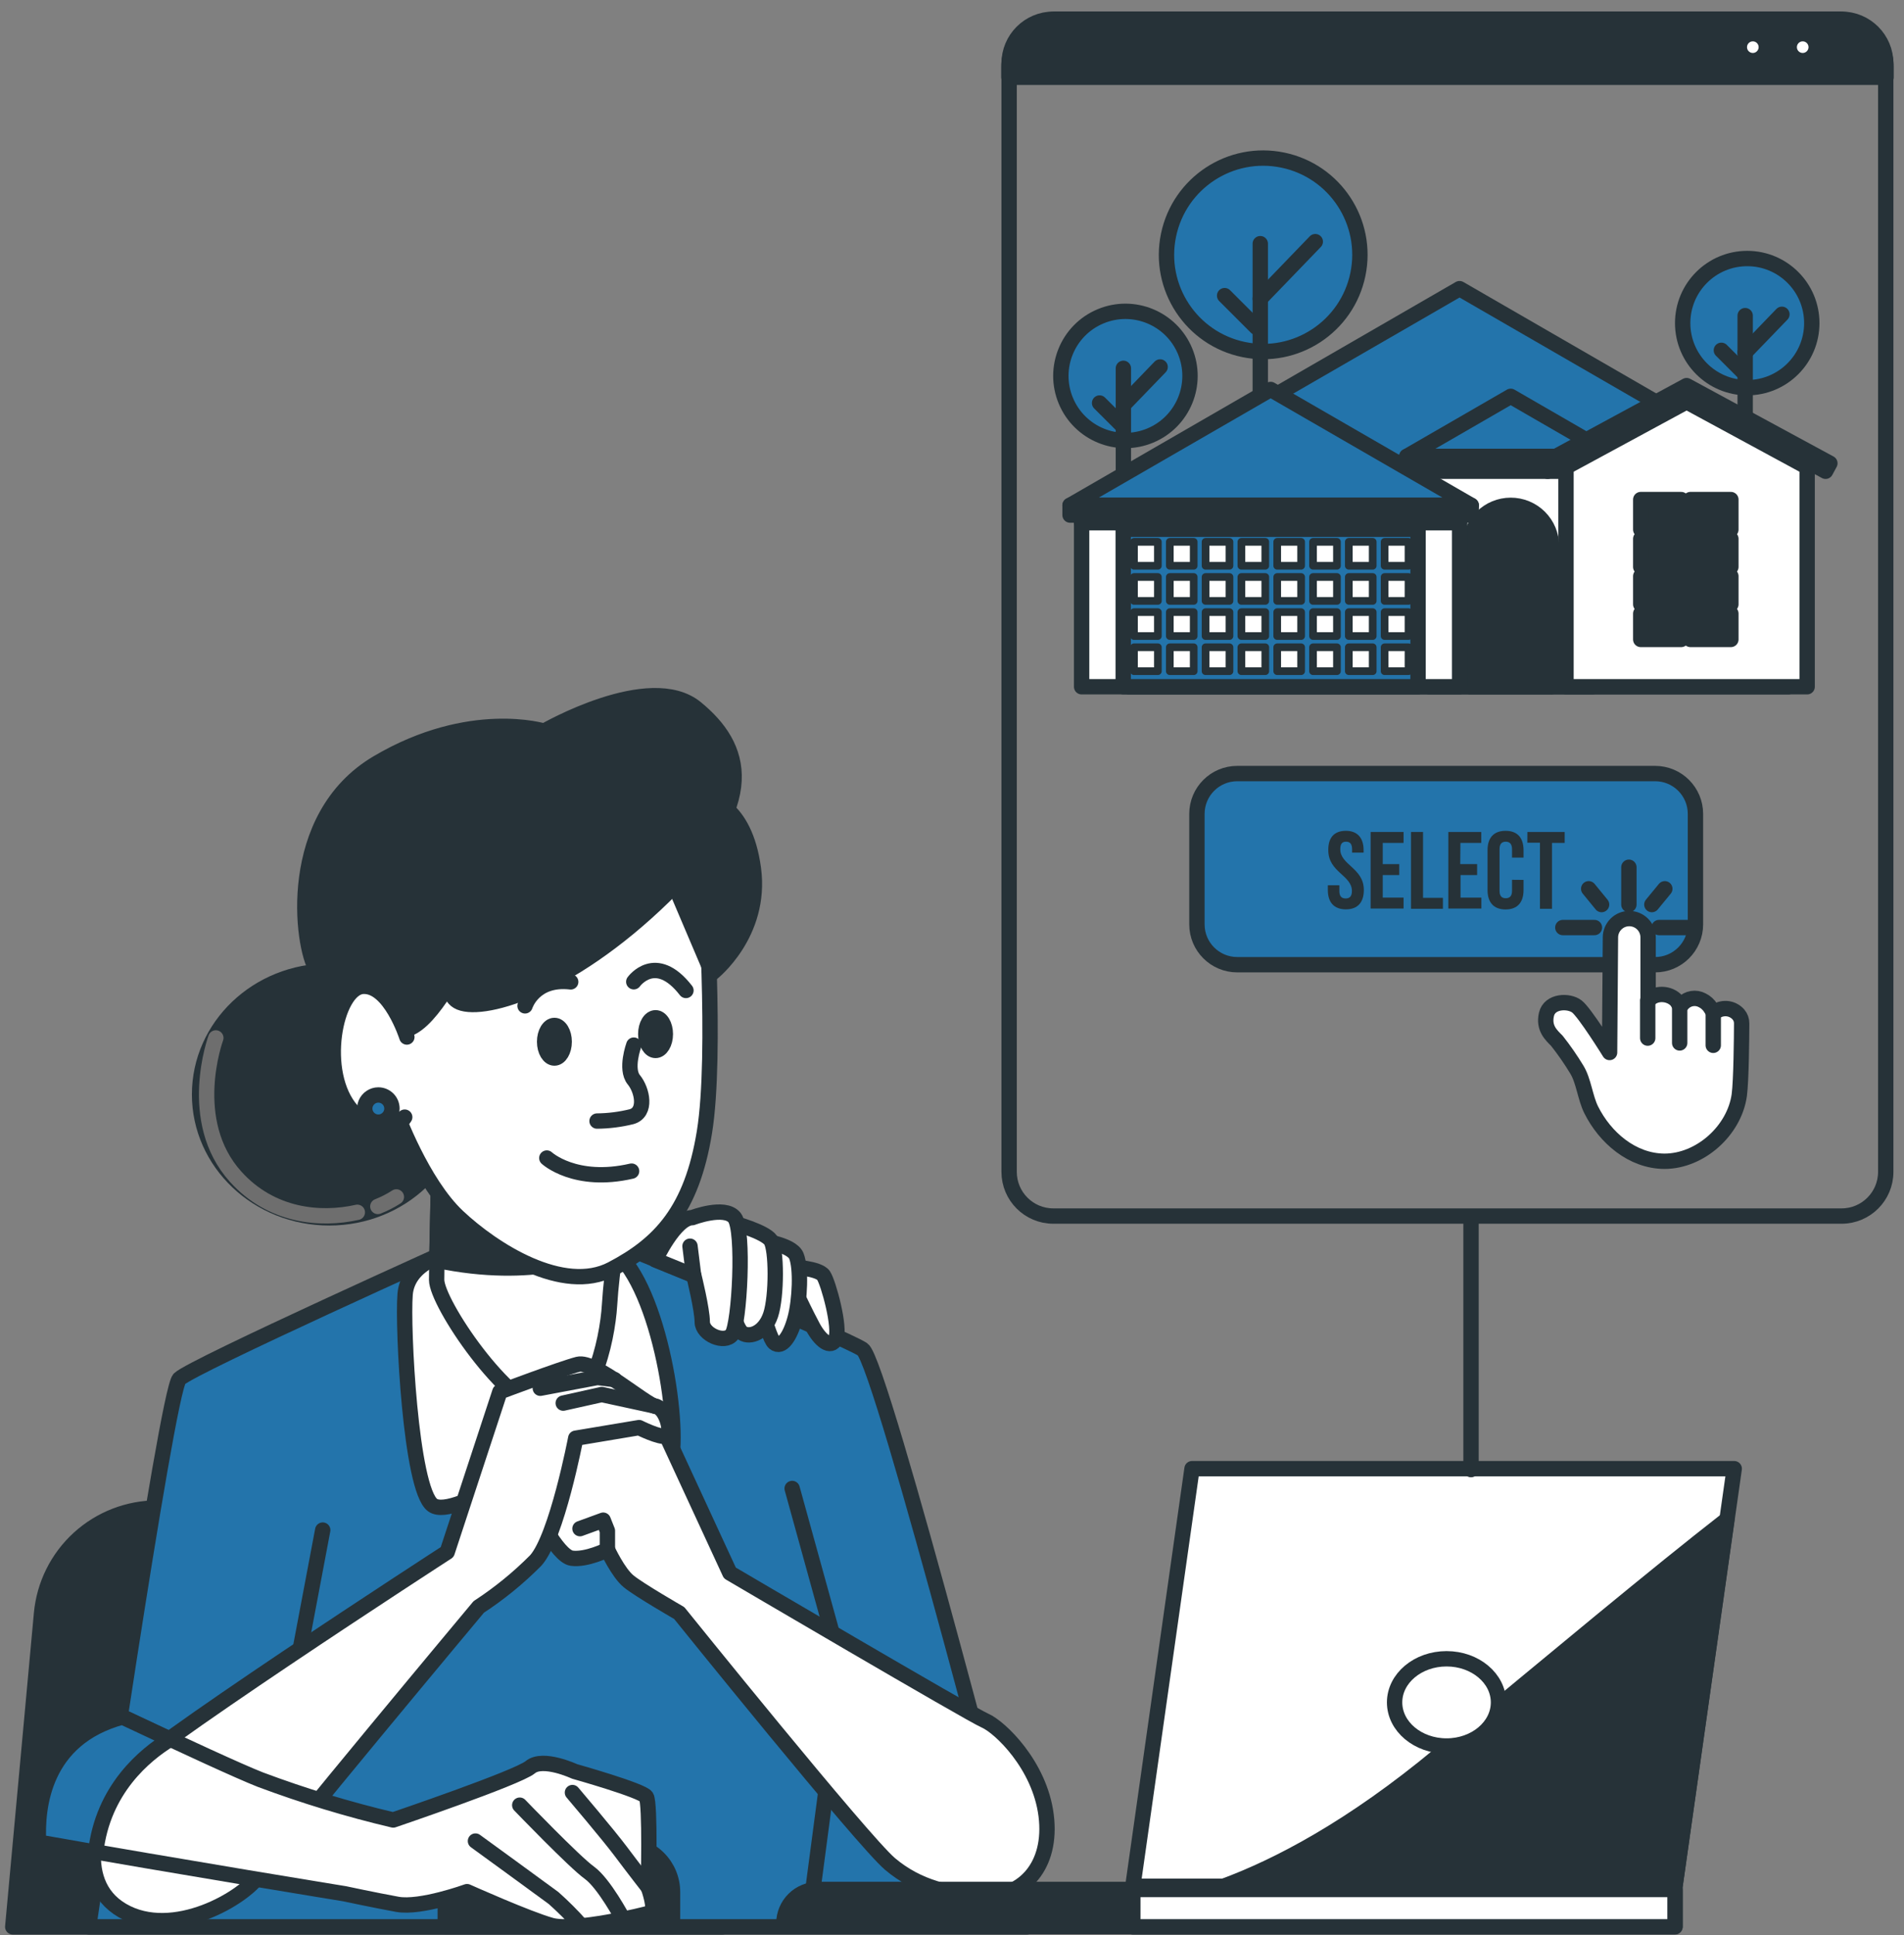 <svg width="124" height="126" viewBox="0 0 124 126" fill="none" xmlns="http://www.w3.org/2000/svg">
<rect x="0" y="0" width="124" height="126" fill="#808080" stroke="none"/>
<path d="M47.063 125.453L41.159 103.762C40.723 102.16 39.773 100.746 38.453 99.738C37.134 98.73 35.52 98.184 33.86 98.185H10.241C8.354 98.184 6.535 98.889 5.141 100.16C3.747 101.431 2.879 103.177 2.705 105.056L0.83 125.453H47.063Z" fill="#263238" stroke="#263238" stroke-linecap="round" stroke-linejoin="round"/>
<path d="M30.222 80.987C30.222 80.987 12.503 88.954 11.681 89.775C10.86 90.597 5.774 125.453 5.774 125.453H66.89C66.89 125.453 57.412 88.676 56.178 87.855C54.944 87.034 38.736 80.301 38.324 80.301C37.911 80.301 30.222 80.987 30.222 80.987Z" fill="#2374AB" stroke="#263238" stroke-linecap="round" stroke-linejoin="round"/>
<path d="M51.564 82.487C51.564 82.487 53.316 82.57 53.634 83.046C53.953 83.522 54.76 86.471 54.43 87.172C54.099 87.874 53.394 87.251 52.929 86.377C52.464 85.503 52.051 84.625 52.051 84.625L51.174 83.988L51.564 82.487Z" fill="white" stroke="#263238" stroke-linecap="round" stroke-linejoin="round"/>
<path d="M49.313 80.736C49.313 80.736 51.545 80.976 51.864 81.771C52.183 82.566 52.1 84.641 51.781 85.833C51.462 87.026 50.907 87.825 50.427 87.427C49.947 87.03 48.994 82.806 48.994 82.33C48.994 81.854 49.073 80.736 49.313 80.736Z" fill="white" stroke="#263238" stroke-linecap="round" stroke-linejoin="round"/>
<path d="M47.723 79.622C47.723 79.622 49.793 80.18 50.191 80.747C50.589 81.313 50.589 84.411 50.191 85.604C49.793 86.797 48.837 87.105 48.357 86.801C47.877 86.497 47.404 84.49 47.404 83.534C47.404 82.577 47.723 79.622 47.723 79.622Z" fill="white" stroke="#263238" stroke-linecap="round" stroke-linejoin="round"/>
<path d="M45.09 79.277C45.09 79.277 47.194 78.466 47.839 79.277C48.484 80.087 48.162 86.231 47.678 86.879C47.194 87.528 45.735 86.879 45.735 86.069C45.735 85.259 45.187 83.05 45.187 83.05L42.678 82.03C42.678 82.03 43.957 79.277 45.09 79.277Z" fill="white" stroke="#263238" stroke-linecap="round" stroke-linejoin="round"/>
<path d="M45.173 83.046L44.937 81.137" stroke="#263238" stroke-linecap="round" stroke-linejoin="round"/>
<path d="M29.235 81.595C29.235 81.595 26.561 82.127 26.384 84.269C26.208 86.411 26.741 96.921 28.166 97.99C29.591 99.059 36.56 94.066 36.56 94.066C36.56 94.066 42.063 96.928 43.312 96.028C44.561 95.128 43.488 85.871 40.818 82.307C38.147 78.744 29.235 81.595 29.235 81.595Z" fill="white" stroke="#263238" stroke-linecap="round" stroke-linejoin="round"/>
<path d="M18.309 113.961L21.017 99.621" stroke="#263238" stroke-linecap="round" stroke-linejoin="round"/>
<path d="M51.59 96.913L54.839 108.668L52.674 125.056" stroke="#263238" stroke-linecap="round" stroke-linejoin="round"/>
<path d="M21.445 79.292C26.11 79.292 29.892 75.695 29.892 71.257C29.892 66.82 26.11 63.223 21.445 63.223C16.78 63.223 12.998 66.82 12.998 71.257C12.998 75.695 16.78 79.292 21.445 79.292Z" fill="#263238" stroke="#263238" stroke-linecap="round" stroke-linejoin="round"/>
<path d="M24.607 78.549C25.029 78.383 25.433 78.176 25.814 77.93" stroke="#6E6E6E" stroke-linecap="round" stroke-linejoin="round"/>
<path d="M14.056 67.578C14.056 67.578 12.06 72.979 15.35 76.617C17.664 79.183 20.852 79.475 23.271 78.931" stroke="#6E6E6E" stroke-linecap="round" stroke-linejoin="round"/>
<path d="M28.572 76.456C28.572 76.456 28.436 81.812 28.436 83.324C28.436 84.835 32.968 91.576 35.713 91.973C38.459 92.371 39.558 87.303 39.697 84.97C39.835 82.637 40.383 79.344 40.383 79.344C40.383 79.344 32.435 80.987 28.572 76.456Z" fill="white" stroke="#263238" stroke-linecap="round" stroke-linejoin="round"/>
<path d="M38.597 81.614L37.202 79.629C34.547 79.652 30.826 79.13 28.575 76.456C28.575 76.456 28.489 79.914 28.451 82.056C34.828 83.403 38.597 81.614 38.597 81.614Z" fill="#263238" stroke="#263238" stroke-linecap="round" stroke-linejoin="round"/>
<path d="M25.825 72.473C25.825 72.473 27.472 77.004 29.809 79.202C32.146 81.4 36.677 84.284 39.835 82.634C42.993 80.983 45.052 78.789 45.877 73.71C46.703 68.632 45.877 56.955 45.877 56.955C45.877 56.955 45.465 54.484 41.069 53.658C36.673 52.833 29.122 54.345 27.611 57.368C26.099 60.391 25.683 64.371 25.683 66.843C25.683 69.314 25.825 72.473 25.825 72.473Z" fill="white" stroke="#263238" stroke-linecap="round" stroke-linejoin="round"/>
<path d="M36.107 68.887C36.459 68.887 36.744 68.411 36.744 67.825C36.744 67.239 36.459 66.764 36.107 66.764C35.755 66.764 35.469 67.239 35.469 67.825C35.469 68.411 35.755 68.887 36.107 68.887Z" fill="#263238" stroke="#263238" stroke-linecap="round" stroke-linejoin="round"/>
<path d="M43.331 67.327C43.331 67.915 43.046 68.392 42.693 68.392C42.341 68.392 42.056 67.915 42.056 67.327C42.056 66.738 42.341 66.265 42.693 66.265C43.046 66.265 43.331 66.742 43.331 67.327Z" fill="#263238" stroke="#263238" stroke-linecap="round" stroke-linejoin="round"/>
<path d="M34.194 65.489C34.194 65.489 34.76 63.647 37.168 63.928" stroke="#263238" stroke-linecap="round" stroke-linejoin="round"/>
<path d="M41.275 63.921C41.275 63.921 42.693 61.94 44.673 64.487" stroke="#263238" stroke-linecap="round" stroke-linejoin="round"/>
<path d="M41.276 68.046C41.276 68.046 40.709 69.603 41.276 70.297C41.842 70.991 42.127 72.424 41.133 72.705C40.397 72.887 39.641 72.983 38.883 72.99" stroke="#263238" stroke-linecap="round" stroke-linejoin="round"/>
<path d="M35.612 75.398C35.612 75.398 37.453 77.101 41.133 76.25" stroke="#263238" stroke-linecap="round" stroke-linejoin="round"/>
<path d="M43.541 56.708L46.373 63.362C46.373 63.362 49.632 60.815 49.066 56.565C48.499 52.316 46.091 52.034 46.091 52.034L43.541 56.708Z" fill="#263238" stroke="#263238" stroke-linecap="round" stroke-linejoin="round"/>
<path d="M25 66.017C25 66.017 25.533 67.893 27.18 66.655C28.826 65.417 30.631 61.486 30.631 61.486C30.631 61.486 28.436 64.371 29.809 65.196C31.182 66.021 36.936 64.506 43.267 58.328C49.599 52.151 48.349 48.576 45.326 46.104C42.303 43.632 35.439 47.605 35.439 47.605C35.439 47.605 30.631 46.104 24.592 49.664C18.553 53.223 19.644 61.614 20.608 63.122C21.572 64.63 21.707 67.39 25 66.017Z" fill="#263238" stroke="#263238" stroke-linecap="round" stroke-linejoin="round"/>
<path d="M26.497 67.518C26.497 67.518 25.398 64.082 23.613 64.221C21.827 64.36 20.728 69.847 22.926 72.323C25.124 74.798 26.358 72.735 26.358 72.735" fill="white"/>
<path d="M26.497 67.518C26.497 67.518 25.398 64.082 23.613 64.221C21.827 64.36 20.728 69.847 22.926 72.323C25.124 74.798 26.358 72.735 26.358 72.735" stroke="#263238" stroke-linecap="round" stroke-linejoin="round"/>
<path d="M25.526 72.172C25.526 72.348 25.475 72.519 25.378 72.665C25.281 72.811 25.143 72.925 24.982 72.993C24.82 73.061 24.642 73.079 24.47 73.045C24.298 73.011 24.14 72.927 24.016 72.803C23.892 72.68 23.807 72.522 23.772 72.35C23.738 72.178 23.755 72 23.822 71.838C23.889 71.676 24.003 71.538 24.148 71.441C24.294 71.343 24.465 71.291 24.64 71.291C24.874 71.291 25.099 71.384 25.265 71.549C25.431 71.714 25.524 71.938 25.526 72.172Z" fill="#2374AB" stroke="#263238" stroke-linecap="round" stroke-linejoin="round"/>
<path d="M43.406 93.485L47.532 102.412C47.532 102.412 63.188 111.613 64.148 112.025C65.108 112.438 67.719 114.91 68.131 118.203C68.544 121.496 66.631 123.424 64.287 123.424C61.943 123.424 59.756 122.873 57.97 121.365C56.185 119.857 44.235 105.022 44.235 105.022C44.235 105.022 41.628 103.522 40.942 102.959C40.255 102.397 39.565 100.9 39.565 100.9C39.565 100.9 38.192 101.587 37.232 101.452C36.272 101.317 34.76 98.155 34.76 98.155C34.76 98.155 36.261 93.211 36.684 92.528C37.108 91.846 40.81 91.703 40.81 91.703L43.406 93.485Z" fill="white" stroke="#263238" stroke-linecap="round" stroke-linejoin="round"/>
<path d="M37.772 99.527L39.284 98.976L39.558 99.666V100.9" stroke="#263238" stroke-linecap="round" stroke-linejoin="round"/>
<path d="M29.123 101.054L32.555 90.616C32.555 90.616 36.538 89.115 37.637 88.83C38.736 88.545 42.029 91.456 42.72 91.576C43.41 91.696 43.815 93.361 43.406 93.5C42.997 93.639 41.621 92.949 41.621 92.949L37.495 93.639C37.495 93.639 36.261 100.09 34.888 101.602C33.761 102.737 32.517 103.75 31.178 104.625C31.178 104.625 17.859 120.559 16.899 122.059C15.939 123.559 11.273 126.316 7.972 124.392C4.671 122.468 6.472 117.802 7.424 116.14C8.377 114.478 29.123 101.054 29.123 101.054Z" fill="white" stroke="#263238" stroke-linecap="round" stroke-linejoin="round"/>
<path d="M42.719 91.561L39.186 90.795L36.681 91.354" stroke="#263238" stroke-linecap="round" stroke-linejoin="round"/>
<path d="M35.188 90.386L38.909 89.685L40.023 89.824" stroke="#263238" stroke-linecap="round" stroke-linejoin="round"/>
<path d="M32.112 120.074H40.686C41.512 120.074 42.304 120.402 42.888 120.986C43.472 121.57 43.8 122.362 43.8 123.187V125.438H28.999V123.187C28.999 122.362 29.327 121.57 29.911 120.986C30.494 120.402 31.286 120.074 32.112 120.074Z" fill="#263238" stroke="#263238" stroke-linecap="round" stroke-linejoin="round"/>
<path d="M35.908 125.36C37.408 125.772 41.95 124.673 42.363 124.538C42.776 124.403 42.224 122.888 42.224 122.888C42.224 122.888 42.363 117.397 42.089 116.984C41.815 116.571 37.419 115.334 37.419 115.334C37.419 115.334 35.36 114.373 34.535 115.06C33.71 115.746 25.608 118.496 25.608 118.496C22.672 117.804 19.783 116.927 16.959 115.87C15.597 115.337 12.026 113.687 7.975 111.778C2.803 113.166 2.386 117.678 2.514 119.925C11.891 121.583 22.45 123.3 22.45 123.3C22.45 123.3 24.374 123.713 25.882 123.987C27.39 124.261 30.416 123.162 30.416 123.162C30.416 123.162 34.4 124.947 35.908 125.36Z" fill="white" stroke="#263238" stroke-linecap="round" stroke-linejoin="round"/>
<path d="M37.281 116.71C37.281 116.71 39.618 119.456 40.439 120.555C41.261 121.654 42.225 122.888 42.225 122.888" stroke="#263238" stroke-linecap="round" stroke-linejoin="round"/>
<path d="M33.849 117.531C33.849 117.531 37.419 121.241 38.38 121.927C39.34 122.614 40.578 124.947 40.578 124.947" stroke="#263238" stroke-linecap="round" stroke-linejoin="round"/>
<path d="M30.965 119.868C30.965 119.868 35.496 123.161 36.047 123.574C36.677 124.133 37.273 124.73 37.832 125.359" stroke="#263238" stroke-linecap="round" stroke-linejoin="round"/>
<path d="M11.077 113.244C10.098 112.79 9.055 112.303 7.975 111.792C2.803 113.18 2.386 117.693 2.514 119.939L6.235 120.592C6.692 116.496 9.446 114.238 11.077 113.244Z" fill="#2374AB" stroke="#263238" stroke-linecap="round" stroke-linejoin="round"/>
<path d="M53.252 123.019H109.087V125.434H51.05V125.202C51.056 124.621 51.291 124.067 51.703 123.658C52.115 123.249 52.672 123.02 53.252 123.019Z" fill="#263238" stroke="#263238" stroke-linecap="round" stroke-linejoin="round"/>
<path d="M109.087 123.019H73.777V125.453H109.087V123.019Z" fill="white" stroke="#263238" stroke-linecap="round" stroke-linejoin="round"/>
<path d="M112.943 95.623H77.632L73.777 122.812H109.087L112.943 95.623Z" fill="white" stroke="#263238" stroke-linecap="round" stroke-linejoin="round"/>
<path d="M109.087 122.809L112.463 98.935C107.898 102.487 101.319 107.974 93.787 114.219C88.037 119.005 83.221 121.507 79.696 122.809H109.087Z" fill="#263238" stroke="#263238" stroke-linecap="round" stroke-linejoin="round"/>
<path d="M94.208 113.679C96.076 113.679 97.591 112.408 97.591 110.84C97.591 109.272 96.076 108 94.208 108C92.339 108 90.825 109.272 90.825 110.84C90.825 112.408 92.339 113.679 94.208 113.679Z" fill="white" stroke="#263238" stroke-linecap="round" stroke-linejoin="round"/>
<path d="M88.433 17.871C89.14 14.466 86.953 11.132 83.547 10.425C80.142 9.717 76.808 11.905 76.101 15.31C75.394 18.716 77.581 22.05 80.987 22.757C84.392 23.464 87.726 21.276 88.433 17.871Z" fill="#2374AB" stroke="#263238" stroke-linecap="round" stroke-linejoin="round"/>
<path d="M82.077 15.865V40.129" stroke="#263238" stroke-linecap="round" stroke-linejoin="round"/>
<path d="M82.077 19.447L85.659 15.733" stroke="#263238" stroke-linecap="round" stroke-linejoin="round"/>
<path d="M81.811 21.303L79.755 19.248" stroke="#263238" stroke-linecap="round" stroke-linejoin="round"/>
<path d="M74.915 28.356C77.058 27.461 78.07 24.999 77.175 22.856C76.28 20.713 73.818 19.701 71.675 20.595C69.532 21.49 68.52 23.953 69.415 26.095C70.309 28.238 72.772 29.25 74.915 28.356Z" fill="#2374AB" stroke="#263238" stroke-linecap="round" stroke-linejoin="round"/>
<path d="M73.161 23.981V40.185" stroke="#263238" stroke-linecap="round" stroke-linejoin="round"/>
<path d="M73.161 26.371L75.554 23.892" stroke="#263238" stroke-linecap="round" stroke-linejoin="round"/>
<path d="M72.985 27.609L71.612 26.24" stroke="#263238" stroke-linecap="round" stroke-linejoin="round"/>
<path d="M113.791 25.242C116.113 25.242 117.995 23.359 117.995 21.037C117.995 18.715 116.113 16.832 113.791 16.832C111.468 16.832 109.586 18.715 109.586 21.037C109.586 23.359 111.468 25.242 113.791 25.242Z" fill="#2374AB" stroke="#263238" stroke-linecap="round" stroke-linejoin="round"/>
<path d="M113.656 20.55V36.757" stroke="#263238" stroke-linecap="round" stroke-linejoin="round"/>
<path d="M113.656 22.943L116.049 20.463" stroke="#263238" stroke-linecap="round" stroke-linejoin="round"/>
<path d="M113.479 24.18L112.106 22.808" stroke="#263238" stroke-linecap="round" stroke-linejoin="round"/>
<path d="M116.473 31.161H73.526V44.712H116.473V31.161Z" fill="white" stroke="#263238" stroke-linecap="round" stroke-linejoin="round"/>
<path d="M95.055 18.794L73.641 31.161H116.472L95.055 18.794Z" fill="#2374AB" stroke="#263238" stroke-linecap="round" stroke-linejoin="round"/>
<path d="M103.701 30.058H93.075V44.713H103.701V30.058Z" fill="white" stroke="#263238" stroke-linecap="round" stroke-linejoin="round"/>
<path d="M103.701 30.058H93.075V30.681H103.701V30.058Z" fill="#263238" stroke="#263238" stroke-linecap="round" stroke-linejoin="round"/>
<path d="M101.042 44.712H95.734V35.553C95.734 34.849 96.014 34.175 96.511 33.678C97.008 33.18 97.683 32.901 98.386 32.901C98.735 32.9 99.08 32.969 99.402 33.102C99.724 33.235 100.017 33.43 100.264 33.676C100.51 33.923 100.706 34.215 100.84 34.537C100.973 34.859 101.042 35.204 101.042 35.553V44.712Z" fill="#263238" stroke="#263238" stroke-linecap="round" stroke-linejoin="round"/>
<path d="M95.059 33.535H70.442V44.713H95.059V33.535Z" fill="white" stroke="#263238" stroke-linecap="round" stroke-linejoin="round"/>
<path d="M95.059 33.535H70.442V34.034H95.059V33.535Z" fill="#263238" stroke="#263238" stroke-linecap="round" stroke-linejoin="round"/>
<path d="M92.351 34.458H73.15V44.712H92.351V34.458Z" fill="#2374AB" stroke="#263238" stroke-linecap="round" stroke-linejoin="round"/>
<path d="M82.752 25.358L69.688 32.901H95.816L82.752 25.358Z" fill="#2374AB" stroke="#263238" stroke-linecap="round" stroke-linejoin="round"/>
<path d="M95.816 32.901H69.688V33.535H95.816V32.901Z" fill="white" stroke="#263238" stroke-linecap="round" stroke-linejoin="round"/>
<path d="M98.386 25.805L91.619 29.713H105.152L98.386 25.805Z" fill="#2374AB" stroke="#263238" stroke-linecap="round" stroke-linejoin="round"/>
<path d="M105.156 29.713H91.623V30.339H105.156V29.713Z" fill="white" stroke="#263238" stroke-linecap="round" stroke-linejoin="round"/>
<path d="M75.408 35.279H73.852V36.836H75.408V35.279Z" fill="white" stroke="#263238" stroke-width="0.5" stroke-linecap="round" stroke-linejoin="round"/>
<path d="M77.741 35.279H76.185V36.836H77.741V35.279Z" fill="white" stroke="#263238" stroke-width="0.5" stroke-linecap="round" stroke-linejoin="round"/>
<path d="M80.071 35.279H78.514V36.836H80.071V35.279Z" fill="white" stroke="#263238" stroke-width="0.5" stroke-linecap="round" stroke-linejoin="round"/>
<path d="M82.403 35.279H80.847V36.836H82.403V35.279Z" fill="white" stroke="#263238" stroke-width="0.5" stroke-linecap="round" stroke-linejoin="round"/>
<path d="M84.737 35.279H83.18V36.836H84.737V35.279Z" fill="white" stroke="#263238" stroke-width="0.5" stroke-linecap="round" stroke-linejoin="round"/>
<path d="M87.07 35.279H85.513V36.836H87.07V35.279Z" fill="white" stroke="#263238" stroke-width="0.5" stroke-linecap="round" stroke-linejoin="round"/>
<path d="M89.399 35.279H87.842V36.836H89.399V35.279Z" fill="white" stroke="#263238" stroke-width="0.5" stroke-linecap="round" stroke-linejoin="round"/>
<path d="M91.732 35.279H90.175V36.836H91.732V35.279Z" fill="white" stroke="#263238" stroke-width="0.5" stroke-linecap="round" stroke-linejoin="round"/>
<path d="M75.408 37.567H73.852V39.124H75.408V37.567Z" fill="white" stroke="#263238" stroke-width="0.5" stroke-linecap="round" stroke-linejoin="round"/>
<path d="M77.741 37.567H76.185V39.124H77.741V37.567Z" fill="white" stroke="#263238" stroke-width="0.5" stroke-linecap="round" stroke-linejoin="round"/>
<path d="M80.071 37.567H78.514V39.124H80.071V37.567Z" fill="white" stroke="#263238" stroke-width="0.5" stroke-linecap="round" stroke-linejoin="round"/>
<path d="M82.403 37.567H80.847V39.124H82.403V37.567Z" fill="white" stroke="#263238" stroke-width="0.5" stroke-linecap="round" stroke-linejoin="round"/>
<path d="M84.737 37.567H83.18V39.124H84.737V37.567Z" fill="white" stroke="#263238" stroke-width="0.5" stroke-linecap="round" stroke-linejoin="round"/>
<path d="M87.07 37.567H85.513V39.124H87.07V37.567Z" fill="white" stroke="#263238" stroke-width="0.5" stroke-linecap="round" stroke-linejoin="round"/>
<path d="M89.399 37.567H87.842V39.124H89.399V37.567Z" fill="white" stroke="#263238" stroke-width="0.5" stroke-linecap="round" stroke-linejoin="round"/>
<path d="M91.732 37.567H90.175V39.124H91.732V37.567Z" fill="white" stroke="#263238" stroke-width="0.5" stroke-linecap="round" stroke-linejoin="round"/>
<path d="M75.408 39.855H73.852V41.412H75.408V39.855Z" fill="white" stroke="#263238" stroke-width="0.5" stroke-linecap="round" stroke-linejoin="round"/>
<path d="M77.741 39.855H76.185V41.412H77.741V39.855Z" fill="white" stroke="#263238" stroke-width="0.5" stroke-linecap="round" stroke-linejoin="round"/>
<path d="M80.071 39.855H78.514V41.412H80.071V39.855Z" fill="white" stroke="#263238" stroke-width="0.5" stroke-linecap="round" stroke-linejoin="round"/>
<path d="M82.403 39.855H80.847V41.412H82.403V39.855Z" fill="white" stroke="#263238" stroke-width="0.5" stroke-linecap="round" stroke-linejoin="round"/>
<path d="M84.737 39.855H83.18V41.412H84.737V39.855Z" fill="white" stroke="#263238" stroke-width="0.5" stroke-linecap="round" stroke-linejoin="round"/>
<path d="M87.07 39.855H85.513V41.412H87.07V39.855Z" fill="white" stroke="#263238" stroke-width="0.5" stroke-linecap="round" stroke-linejoin="round"/>
<path d="M89.399 39.855H87.842V41.412H89.399V39.855Z" fill="white" stroke="#263238" stroke-width="0.5" stroke-linecap="round" stroke-linejoin="round"/>
<path d="M91.732 39.855H90.175V41.412H91.732V39.855Z" fill="white" stroke="#263238" stroke-width="0.5" stroke-linecap="round" stroke-linejoin="round"/>
<path d="M75.408 42.143H73.852V43.7H75.408V42.143Z" fill="white" stroke="#263238" stroke-width="0.5" stroke-linecap="round" stroke-linejoin="round"/>
<path d="M77.741 42.143H76.185V43.7H77.741V42.143Z" fill="white" stroke="#263238" stroke-width="0.5" stroke-linecap="round" stroke-linejoin="round"/>
<path d="M80.071 42.143H78.514V43.7H80.071V42.143Z" fill="white" stroke="#263238" stroke-width="0.5" stroke-linecap="round" stroke-linejoin="round"/>
<path d="M82.403 42.143H80.847V43.7H82.403V42.143Z" fill="white" stroke="#263238" stroke-width="0.5" stroke-linecap="round" stroke-linejoin="round"/>
<path d="M84.737 42.143H83.18V43.7H84.737V42.143Z" fill="white" stroke="#263238" stroke-width="0.5" stroke-linecap="round" stroke-linejoin="round"/>
<path d="M87.07 42.143H85.513V43.7H87.07V42.143Z" fill="white" stroke="#263238" stroke-width="0.5" stroke-linecap="round" stroke-linejoin="round"/>
<path d="M89.399 42.143H87.842V43.7H89.399V42.143Z" fill="white" stroke="#263238" stroke-width="0.5" stroke-linecap="round" stroke-linejoin="round"/>
<path d="M91.732 42.143H90.175V43.7H91.732V42.143Z" fill="white" stroke="#263238" stroke-width="0.5" stroke-linecap="round" stroke-linejoin="round"/>
<path d="M117.692 44.713H101.987V30.058L109.841 25.805L117.692 30.058V44.713Z" fill="white" stroke="#263238" stroke-linecap="round" stroke-linejoin="round"/>
<path d="M118.892 30.684L109.841 25.778L100.79 30.684L100.505 30.163L109.841 25.107L119.173 30.163L118.892 30.684Z" fill="white" stroke="#263238" stroke-linecap="round" stroke-linejoin="round"/>
<path d="M101.987 30.058V30.415L109.841 26.161L117.692 30.415V30.058L109.841 25.805L101.987 30.058Z" fill="#263238" stroke="#263238" stroke-linecap="round" stroke-linejoin="round"/>
<path d="M112.725 35.081H110.092V36.911H112.725V35.081Z" fill="#263238" stroke="#263238" stroke-linecap="round" stroke-linejoin="round"/>
<path d="M112.725 37.515H110.092V39.345H112.725V37.515Z" fill="#263238" stroke="#263238" stroke-linecap="round" stroke-linejoin="round"/>
<path d="M112.725 32.526H110.092V34.48H112.725V32.526Z" fill="#263238" stroke="#263238" stroke-linecap="round" stroke-linejoin="round"/>
<path d="M109.488 32.526H106.855V34.48H109.488V32.526Z" fill="#263238" stroke="#263238" stroke-linecap="round" stroke-linejoin="round"/>
<path d="M109.488 37.515H106.855V39.345H109.488V37.515Z" fill="#263238" stroke="#263238" stroke-linecap="round" stroke-linejoin="round"/>
<path d="M109.488 35.081H106.855V36.911H109.488V35.081Z" fill="#263238" stroke="#263238" stroke-linecap="round" stroke-linejoin="round"/>
<path d="M112.725 39.949H110.092V41.633H112.725V39.949Z" fill="#263238" stroke="#263238" stroke-linecap="round" stroke-linejoin="round"/>
<path d="M109.488 39.949H106.855V41.633H109.488V39.949Z" fill="#263238" stroke="#263238" stroke-linecap="round" stroke-linejoin="round"/>
<path d="M107.793 50.365H80.577C79.127 50.365 77.951 51.541 77.951 52.991V60.185C77.951 61.635 79.127 62.81 80.577 62.81H107.793C109.243 62.81 110.418 61.635 110.418 60.185V52.991C110.418 51.541 109.243 50.365 107.793 50.365Z" fill="#2374AB" stroke="#263238" stroke-linecap="round" stroke-linejoin="round"/>
<path d="M87.651 54.093C88.401 54.093 88.806 54.551 88.806 55.353V55.511H88.056V55.294C88.056 54.937 87.913 54.802 87.662 54.802C87.411 54.802 87.287 54.937 87.287 55.294C87.287 56.325 88.821 56.516 88.821 57.945C88.821 58.748 88.424 59.206 87.651 59.206C86.878 59.206 86.477 58.748 86.477 57.945V57.638H87.227V58.013C87.227 58.369 87.385 58.497 87.636 58.497C87.887 58.497 88.045 58.369 88.045 58.013C88.045 56.981 86.507 56.79 86.507 55.361C86.492 54.543 86.886 54.093 87.651 54.093Z" fill="#263238"/>
<path d="M90.052 56.261H91.128V56.974H90.052V58.441H91.409V59.153H89.264V54.169H91.409V54.881H90.052V56.261Z" fill="#263238"/>
<path d="M91.893 54.169H92.677V58.456H93.971V59.168H91.893V54.169Z" fill="#263238"/>
<path d="M95.1 56.261H96.199V56.974H95.119V58.441H96.477V59.153H94.324V54.169H96.469V54.881H95.111L95.1 56.261Z" fill="#263238"/>
<path d="M99.222 57.289V57.953C99.222 58.755 98.821 59.213 98.052 59.213C97.283 59.213 96.878 58.755 96.878 57.953V55.353C96.878 54.551 97.279 54.093 98.052 54.093C98.825 54.093 99.222 54.551 99.222 55.353V55.837H98.472V55.294C98.472 54.937 98.315 54.802 98.063 54.802C97.812 54.802 97.658 54.937 97.658 55.294V57.998C97.658 58.354 97.816 58.482 98.063 58.482C98.311 58.482 98.472 58.354 98.472 57.998V57.282L99.222 57.289Z" fill="#263238"/>
<path d="M99.474 54.169H101.901V54.881H101.075V59.168H100.291V54.866H99.47L99.474 54.169Z" fill="#263238"/>
<path d="M104.826 68.526C104.826 68.526 103.213 65.923 102.692 65.526C102.171 65.128 100.922 65.151 100.715 66.043C100.509 66.936 101.027 67.397 101.39 67.761C101.862 68.359 102.297 68.985 102.692 69.637C103.138 70.361 103.236 71.475 103.63 72.262C104.53 74.066 106.297 75.597 108.397 75.608C110.722 75.608 112.95 73.616 113.273 71.298C113.401 70.316 113.423 67.577 113.427 66.632C113.43 66.421 113.357 66.216 113.221 66.055C113.046 65.853 112.805 65.72 112.541 65.679C112.277 65.639 112.008 65.693 111.78 65.833L111.608 65.938L111.424 65.65C111.29 65.422 111.092 65.239 110.854 65.124C110.651 65.017 110.42 64.979 110.193 65.016C109.967 65.052 109.759 65.162 109.601 65.327L109.421 65.526L109.211 65.184C108.753 64.633 107.763 64.581 107.335 65.158V61.032C107.335 60.707 107.206 60.395 106.976 60.165C106.746 59.935 106.434 59.806 106.109 59.806C105.784 59.806 105.472 59.935 105.242 60.165C105.012 60.395 104.882 60.707 104.882 61.032L104.826 68.526Z" fill="white" stroke="#263238" stroke-linecap="round" stroke-linejoin="round"/>
<path d="M109.391 65.511V67.904" stroke="#263238" stroke-linecap="round" stroke-linejoin="round"/>
<path d="M111.577 65.923V68.058" stroke="#263238" stroke-linecap="round" stroke-linejoin="round"/>
<path d="M107.309 65.143V67.589" stroke="#263238" stroke-linecap="round" stroke-linejoin="round"/>
<path d="M106.083 56.464V58.894" stroke="#263238" stroke-linecap="round" stroke-linejoin="round"/>
<path d="M108.048 60.391H110.107" stroke="#263238" stroke-linecap="round" stroke-linejoin="round"/>
<path d="M101.781 60.391H103.84" stroke="#263238" stroke-linecap="round" stroke-linejoin="round"/>
<path d="M107.579 58.894L108.423 57.867" stroke="#263238" stroke-linecap="round" stroke-linejoin="round"/>
<path d="M104.305 58.894L103.465 57.867" stroke="#263238" stroke-linecap="round" stroke-linejoin="round"/>
<path d="M119.934 1.251H68.597C67.008 1.251 65.72 2.539 65.72 4.128V76.298C65.72 77.887 67.008 79.175 68.597 79.175H119.934C121.523 79.175 122.811 77.887 122.811 76.298V4.128C122.811 2.539 121.523 1.251 119.934 1.251Z" stroke="#263238" stroke-linecap="round" stroke-linejoin="round"/>
<path d="M119.702 1.252H68.818C67.993 1.252 67.201 1.58 66.617 2.163C66.033 2.747 65.705 3.539 65.705 4.365V5.032H122.83V4.357C122.83 3.948 122.748 3.542 122.591 3.164C122.433 2.786 122.202 2.443 121.912 2.154C121.621 1.866 121.276 1.637 120.897 1.482C120.518 1.328 120.112 1.249 119.702 1.252Z" fill="#263238" stroke="#263238" stroke-linecap="round" stroke-linejoin="round"/>
<path d="M114.155 3.948C114.639 3.948 115.032 3.555 115.032 3.071C115.032 2.586 114.639 2.193 114.155 2.193C113.67 2.193 113.277 2.586 113.277 3.071C113.277 3.555 113.67 3.948 114.155 3.948Z" fill="white" stroke="#263238" stroke-linecap="round" stroke-linejoin="round"/>
<path d="M117.403 3.948C117.888 3.948 118.281 3.555 118.281 3.071C118.281 2.586 117.888 2.193 117.403 2.193C116.918 2.193 116.525 2.586 116.525 3.071C116.525 3.555 116.918 3.948 117.403 3.948Z" fill="white" stroke="#263238" stroke-linecap="round" stroke-linejoin="round"/>
<path d="M95.802 79.445V95.683" stroke="#263238" stroke-linecap="round" stroke-linejoin="round"/>
</svg>
